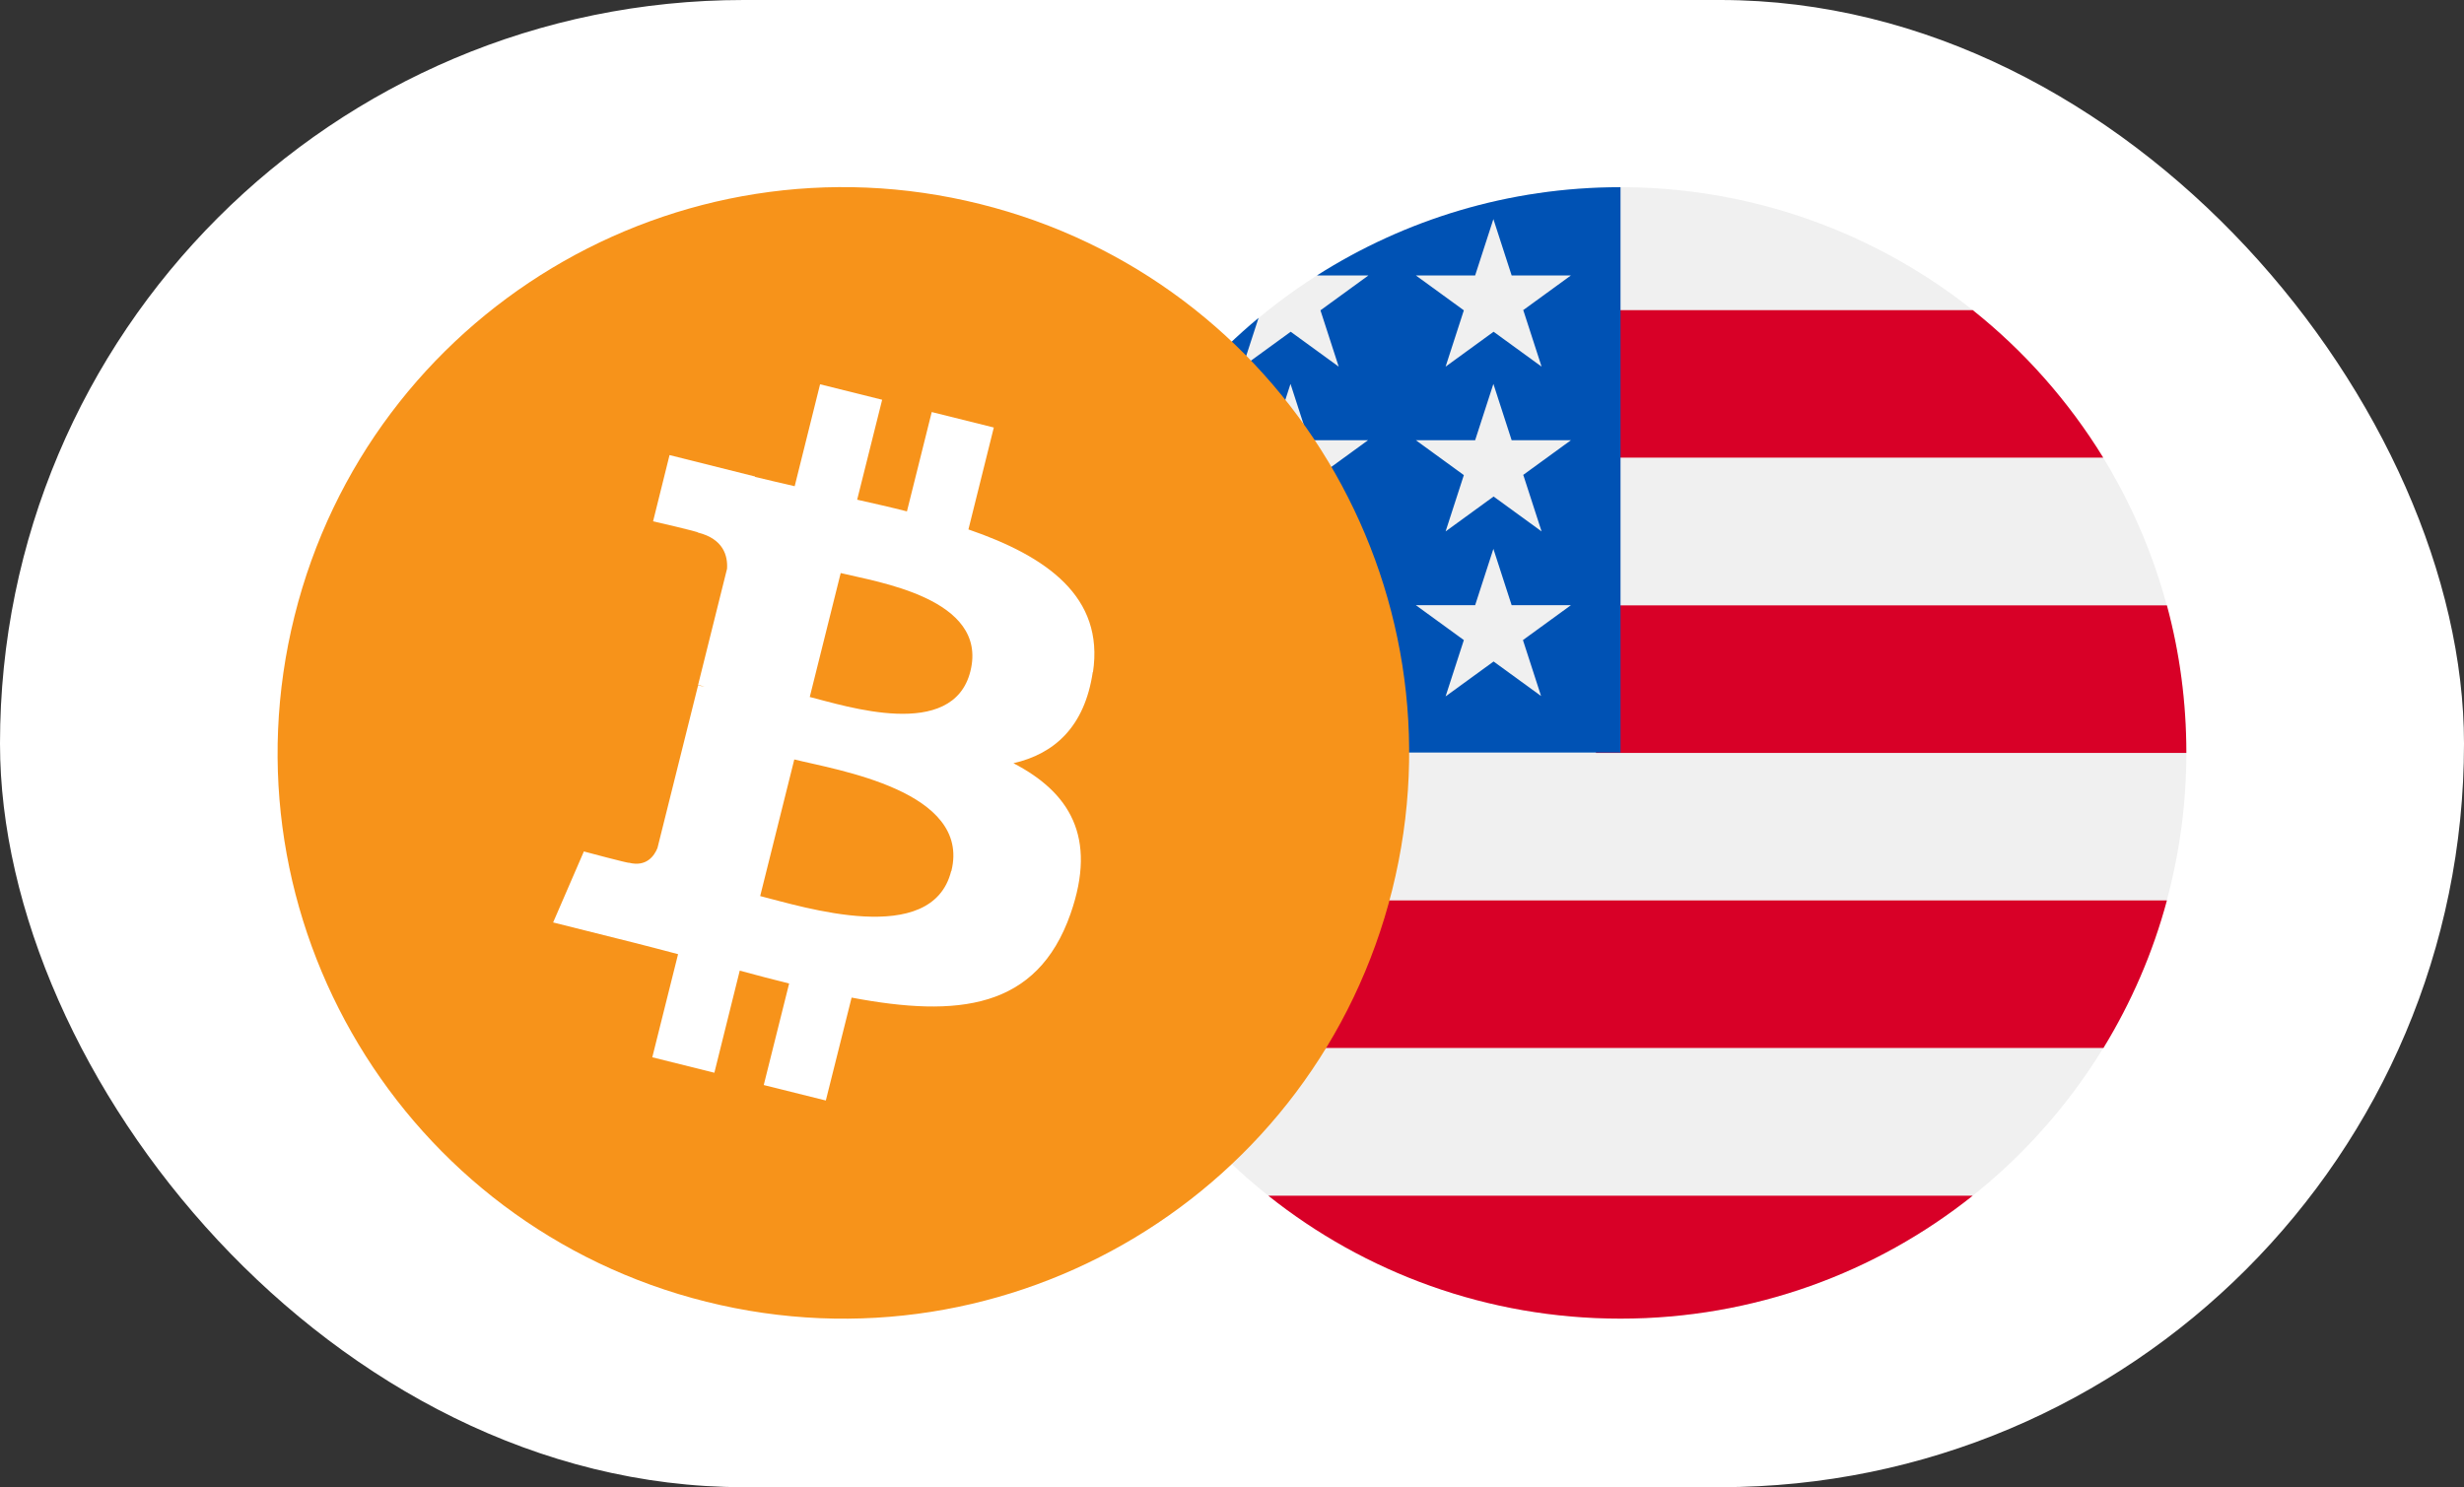 <svg xmlns="http://www.w3.org/2000/svg" id="Layer_2" data-name="Layer 2" viewBox="0 0 124.24 75"><rect x="0" y="0" width="124.24" height="75" fill="#333333" stroke="none"/><defs><style>      .cls-1 {        fill: #0052b4;      }      .cls-2 {        fill: #d80027;      }      .cls-3 {        fill: #fff;      }      .cls-4 {        fill: #f0f0f0;      }      .cls-5 {        fill: #f7931a;      }    </style></defs><g id="Layer_1-2" data-name="Layer 1"><rect class="cls-3" x="0" y="0" width="124.24" height="75" rx="37.5" ry="37.5"></rect><g id="USD"><circle class="cls-4" cx="81.71" cy="37.97" r="28.53"></circle><g><path class="cls-2" d="M80.47,37.97h29.77c0-2.58-.34-5.07-.98-7.44h-28.79v7.44Z"></path><path class="cls-2" d="M80.47,23.08h25.58c-1.75-2.85-3.98-5.37-6.58-7.44h-19v7.44Z"></path><path class="cls-2" d="M81.71,66.5c6.71,0,12.89-2.32,17.76-6.2h-35.52c4.87,3.88,11.05,6.2,17.76,6.2Z"></path><path class="cls-2" d="M57.37,52.85h48.69c1.4-2.29,2.49-4.79,3.2-7.44h-55.1c.72,2.65,1.8,5.16,3.2,7.44Z"></path></g><path class="cls-1" d="M66.4,13.89h2.6l-2.42,1.76.92,2.84-2.42-1.76-2.42,1.76.8-2.46c-2.13,1.77-4,3.85-5.53,6.17h.83l-1.54,1.12c-.24.4-.47.81-.69,1.22l.74,2.26-1.37-1c-.34.72-.65,1.46-.93,2.21l.81,2.49h2.99l-2.42,1.76.92,2.84-2.42-1.76-1.45,1.05c-.14,1.17-.22,2.35-.22,3.56h28.53V9.44c-5.64,0-10.89,1.64-15.32,4.46ZM67.5,35.12l-2.42-1.76-2.42,1.76.92-2.84-2.42-1.76h2.99l.92-2.84.92,2.84h2.99l-2.42,1.76.92,2.84ZM66.58,23.96l.92,2.84-2.42-1.76-2.42,1.76.92-2.84-2.42-1.76h2.99l.92-2.84.92,2.84h2.99l-2.42,1.76ZM77.73,35.12l-2.42-1.76-2.42,1.76.92-2.84-2.42-1.76h2.99l.92-2.84.92,2.84h2.99l-2.42,1.76.92,2.84ZM76.81,23.96l.92,2.84-2.42-1.76-2.42,1.76.92-2.84-2.42-1.76h2.99l.92-2.84.92,2.84h2.99l-2.42,1.76ZM76.81,15.65l.92,2.84-2.42-1.76-2.42,1.76.92-2.84-2.42-1.76h2.99l.92-2.84.92,2.84h2.99l-2.42,1.76Z"></path></g><g><path class="cls-5" d="M70.2,44.87c-3.81,15.28-19.29,24.59-34.58,20.78-15.28-3.81-24.58-19.29-20.77-34.58,3.81-15.29,19.29-24.59,34.57-20.78,15.29,3.81,24.59,19.29,20.78,34.58Z"></path><path class="cls-3" d="M55.11,33.9c.57-3.8-2.32-5.84-6.28-7.2l1.28-5.14-3.13-.78-1.25,5.01c-.82-.21-1.67-.4-2.51-.59l1.26-5.04-3.13-.78-1.28,5.14c-.68-.16-1.35-.31-2-.47v-.02s-4.31-1.08-4.31-1.08l-.83,3.34s2.32.53,2.27.57c1.27.32,1.5,1.16,1.46,1.82l-1.46,5.86c.09.02.2.05.33.1-.1-.03-.22-.05-.33-.08l-2.05,8.21c-.16.39-.55.96-1.43.74.03.05-2.28-.57-2.28-.57l-1.55,3.58,4.07,1.02c.76.19,1.5.39,2.23.58l-1.3,5.2,3.13.78,1.28-5.15c.85.23,1.68.45,2.49.65l-1.28,5.12,3.13.78,1.3-5.19c5.34,1.01,9.35.6,11.04-4.23,1.36-3.89-.07-6.13-2.88-7.59,2.05-.47,3.59-1.82,4-4.6ZM47.96,43.93c-.97,3.89-7.51,1.79-9.63,1.26l1.72-6.89c2.12.53,8.93,1.58,7.92,5.63ZM48.93,33.85c-.88,3.54-6.33,1.74-8.1,1.3l1.56-6.25c1.77.44,7.46,1.26,6.54,4.95Z"></path></g></g></svg>